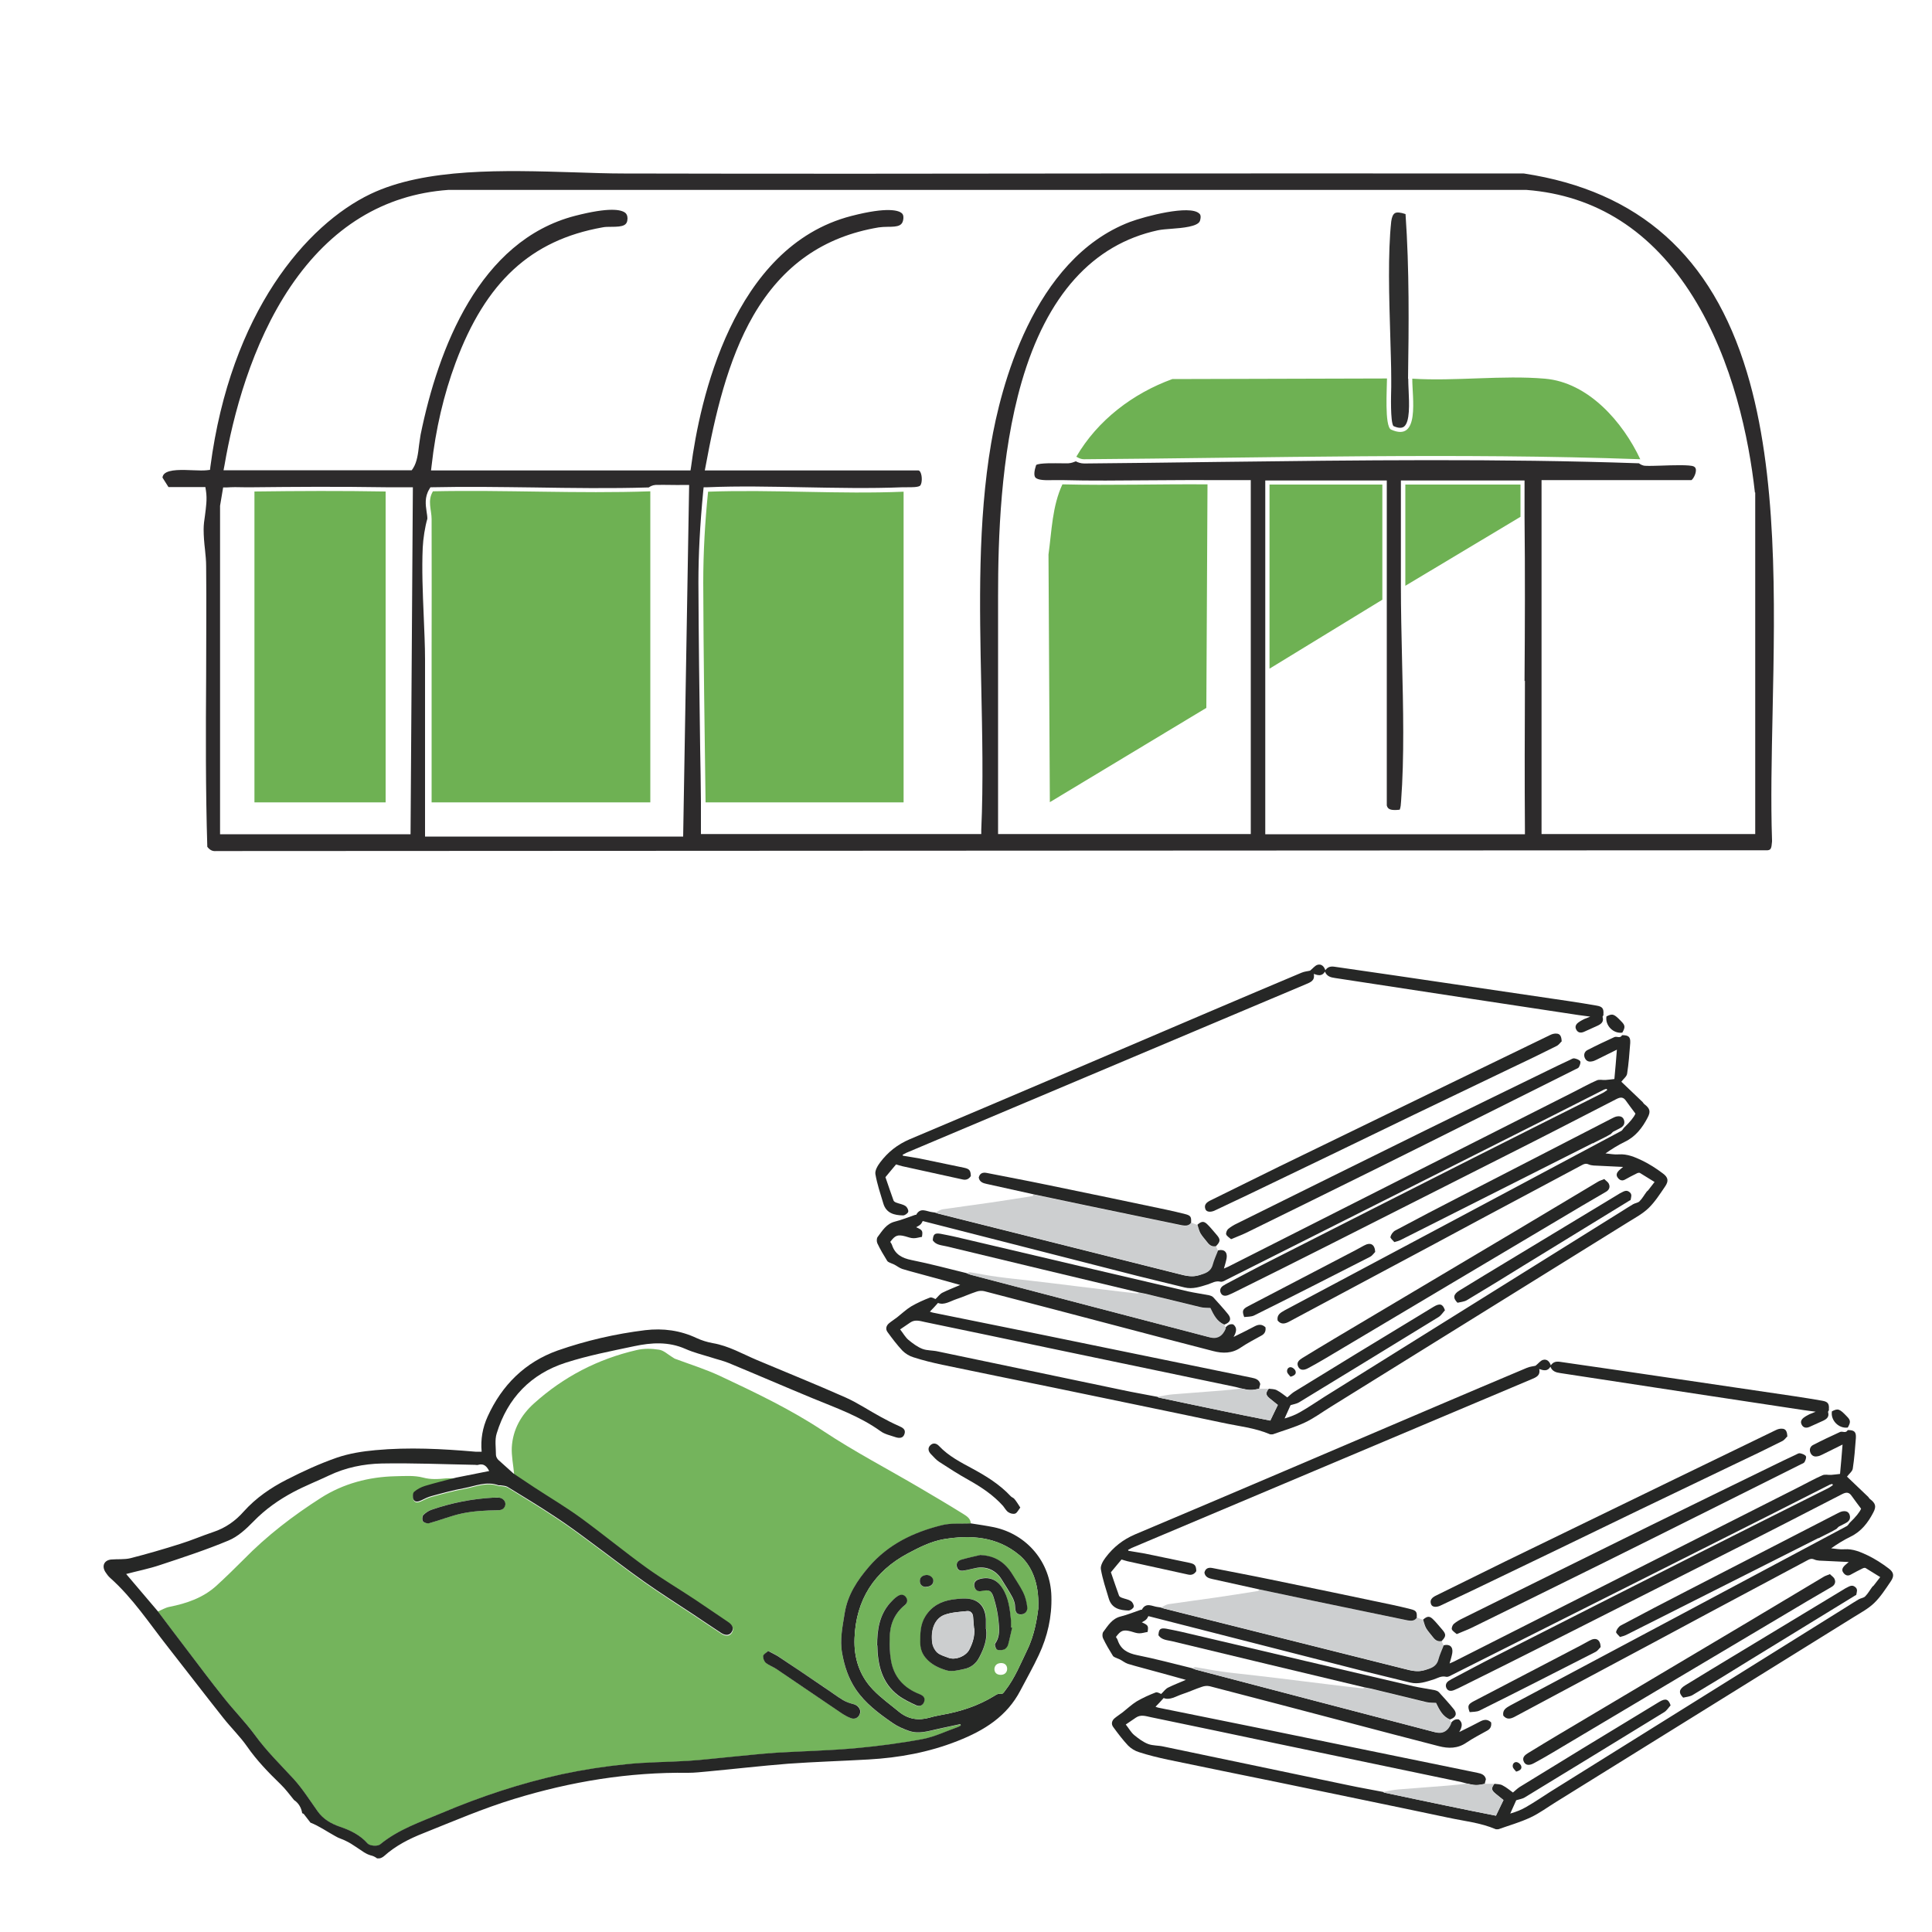 <?xml version="1.0" encoding="UTF-8"?>
<svg id="_レイヤー_1" data-name="レイヤー_1" xmlns="http://www.w3.org/2000/svg" version="1.1" viewBox="0 0 1000 1000">
  <!-- Generator: Adobe Illustrator 29.1.0, SVG Export Plug-In . SVG Version: 2.1.0 Build 142)  -->
  <defs>
    <style>
      .st0 {
        fill: none;
      }

      .st1 {
        fill: #2d2b2c;
      }

      .st2 {
        fill: #cccecf;
      }

      .st3 {
        fill: #262726;
      }

      .st4 {
        fill: #74b45c;
      }

      .st5 {
        fill: #2e2e2e;
      }

      .st6 {
        fill: #73b35b;
      }

      .st7 {
        fill: #6eb153;
      }

      .st8 {
        fill: #cdcfd0;
      }
    </style>
  </defs>
  <g id="_レイヤー_1-2">
    <path class="st3" d="M630.5,647.2c3-.8,4.9.8,4.4,4-.3,1.7-.8,3.3-1.4,5.4,1-.4,1.7-.7,2.3-1,33.1-16.8,66.3-33.5,99.4-50.3,26.6-13.4,53.1-26.9,79.7-40.3,3.9-2,7.7-4.1,11.6-5.8,1.3-.6,3-.1,4.5-.2,1.7-.1,3.4-.4,4.6-.5.5-5.2.9-10.1,1.3-15.2-3.5,1.7-7,3.5-10.5,5.2-.8.4-1.7.8-2.6.9-1.6.3-2.8-.3-3.5-1.8-.7-1.6-.2-3.2,1.2-4,4.6-2.4,9.3-4.6,14.1-6.8,1.2-.6,3,.9,4-1,3.3,0,4.4.8,4.2,4.1-.4,5.3-.8,10.6-1.6,15.8-.2,1.5-1.9,2.7-3,4.2,3.5,3.4,7.3,6.9,11,10.5.3.3.5.8.9,1.1,2.9,2.2,3.4,3.8,1.7,7-2.7,5.2-6.2,9.8-11.8,12.5-3.5,1.7-6.7,3.7-10,6,2.3.2,4.6.7,6.9.5,4.4-.3,8.3,1.4,12.1,3.2,3.7,1.8,7.3,4.1,10.6,6.6,2.9,2.1,3.2,4,1.2,6.9-2.6,3.8-5.2,7.9-8.5,11.1-3,2.9-6.9,5-10.6,7.3-51.4,31.9-102.7,63.8-154.1,95.7-4.4,2.7-8.5,5.8-13.2,8-5.3,2.5-11,4.1-16.6,6.1-.4.1-1,0-1.4,0-7.9-3.4-16.4-4.2-24.7-6-29.3-6.2-58.7-12.2-88-18.3-19-3.9-38-7.7-57-11.7-5.1-1.1-10.1-2.3-15-3.9-2-.6-4.1-1.9-5.6-3.4-2.8-3-5.3-6.3-7.7-9.6-1.2-1.6-.7-3.4.8-4.6,1.3-1.1,2.8-2,4.2-3.1,2.4-1.9,4.6-4,7.2-5.6,3.1-1.8,6.4-3.3,9.8-4.6.9-.3,2.3.6,2.8.8,1.3-1.2,2.2-2.6,3.6-3.3,2.8-1.4,5.7-2.5,9.2-4-5.4-1.5-10.3-2.9-15.2-4.2-4.9-1.4-9.9-2.6-14.8-4.1-1.5-.5-2.8-1.6-4.2-2.3-.4-.2-.8-.3-1.2-.5-.8-.4-2-.7-2.4-1.4-1.8-2.9-3.6-5.9-5.1-9.1-.4-.9-.4-2.6.2-3.3,2.4-3.2,4.5-6.8,8.9-7.9,3.6-.9,7-2.3,10.5-3.5.1,0,.4,0,.5,0,2.2-4.1,5.4-1.7,8.3-1.4.5,0,.9.2,1.4.2.6.2,1.2.4,1.8.6,41.4,10.4,82.8,20.8,124.3,31.2,3.5.9,6.9,1.8,10.6.6,3-1,5.8-1.8,6.8-5.3.7-2.6,1.9-5,2.8-7.5h0ZM652.2,718.7c-1.7.3-3.4.8-5.1.7-1.6,0-3.2-.5-4.8-.8-.9-.2-1.8-.5-2.7-.7-32.1-6.7-64.2-13.4-96.3-20.1-21.5-4.5-43-9.1-64.5-13.5-2.4-.5-5.1-1.5-7.6.2-1.7,1.2-3.5,2.4-5.3,3.6,1.6,2,2.7,4.1,4.4,5.5,2.2,1.8,4.6,3.6,7.2,4.6,2.4.9,5.3.7,7.9,1.3,31.9,6.6,63.7,13.4,95.6,20,6,1.3,12.1,2.3,18.1,3.5.3.1.5.4.8.4,10.6,2.2,21.3,4.5,31.9,6.7,8.5,1.8,17.1,3.5,25.7,5.2,1.3-2.7,2.5-5.3,3.9-8.1-1.4-1.1-2.7-2.2-4.1-3.3-2.2-1.8-2.4-2.9-.6-5.1,1.4.2,3,.1,4.2.8,2,1,3.7,2.5,5.4,3.7,1.2-1,2.2-2,3.4-2.8,10.7-6.6,21.5-13.2,32.3-19.8,13.3-8.1,26.7-16.2,40-24.3,3.3-2,4.8-1.5,5.9,1.8-1.1,1.2-2,2.7-3.3,3.5-24.1,14.8-48.2,29.5-72.3,44.2-1.2.7-2.7.9-4.3,1.4-.9,2.1-2,4.5-3.1,6.9,3.1-.9,5.9-2,8.4-3.5,4.2-2.4,8.1-5.1,12.2-7.7,51.3-32,102.7-64.1,154-96.1,1.9-1.2,3.9-2.5,5.8-3.6,1-.6,2.5-.7,3.3-1.5,1.5-1.5,2.5-3.4,3.8-5.1h0c.2-.2.4-.3.6-.5,1.1-1.4,2.2-2.8,3.4-4.4-2.6-1.6-5.1-3.2-7.6-4.7-.4-.2-1.2,0-1.7.3-2.1,1-4.1,2.1-6.1,3.2-1.5.8-2.8.2-3.7-1.1-1-1.3-.4-2.6.6-3.6.6-.6,1.3-1.1,2.2-1.9-4.4-.2-8.4-.4-12.4-.6-1.8-.1-3.8,0-5.4-.7-1.4-.6-2.3-.3-3.4.3-16.8,9-33.7,18-50.6,27-18.8,10.1-37.6,20.2-56.4,30.2-14.9,8-29.8,15.9-44.7,23.9-2.1,1.1-4.1,1.6-5.9-.6-.5-2.9,1.4-4,3.5-5.2,58.1-30.9,116.2-61.9,174.3-92.9.6-.3.9-1,1.4-1.6h0c.1-.1.3-.3.4-.4,2.6-2.5,4.9-5.2,5.6-7-2-2.7-3.4-4.5-4.8-6.5-1.4-2.1-2.8-2.2-5.1-1-19.8,10.2-39.6,20.4-59.5,30.4-30.4,15.4-60.9,30.8-91.4,46.2-15.2,7.7-30.5,15.3-45.8,22.9-1.3.7-2.7,1.3-4.1,1.9-1.5.6-3.1.6-3.9-1-.8-1.6-.1-3.1,1.5-4,.3-.1.6-.3.8-.5,8-4.2,15.9-8.5,23.9-12.5,34.7-17.6,69.5-35.3,104.2-52.8,22.4-11.3,44.9-22.6,67.3-33.8.8-.4,1.5-1,2.3-1.5-.1-.2-.2-.4-.3-.6-.5.1-1,.2-1.4.4-9.9,5-19.9,10.1-29.8,15.1-19.3,9.7-38.5,19.4-57.8,29.1-36,18.1-72,36.2-108,54.3-.9.5-2,1.1-2.9.9-2.5-.6-4.4.7-6.5,1.4-3.9,1.2-7.8,2.6-12,1.6-8-2-16.1-3.9-24.1-5.9-37.1-9.5-74.3-19-111.5-28.5-.3.5-.6,1.3-1.2,1.8-.6.6-1.4.9-2.2,1.4,3.3,1.5,3.5,1.8,3,5-1.4.2-2.8.7-4.3.7-1.5,0-2.9-.6-4.4-1-3.9-1-5.2-.5-7.7,2.9.3.5.7,1,.9,1.6,1.6,4.9,5.2,6.8,10.1,7.8,9.5,1.9,18.8,4.4,28.2,6.7.9.3,1.7.7,2.6.9,41,10.8,82,21.5,123.1,32.2,4,1,6.8-.5,8.4-4.6,1.1-1.4,2.4-2.3,4.2-1.9,2.2,1.7,1.7,3.9.2,6.5,4.3-2.1,7.7-3.8,11.1-5.6,2-1,3.7-1,5.4.6.3,2-.4,3.4-2.1,4.3-3.6,2-7.3,3.9-10.7,6.2-4.5,3.1-9.3,3.1-14.3,1.8-15.6-4-31.1-8.1-46.7-12.2-23.9-6.3-47.9-12.6-71.8-18.8-1.3-.3-2.8-.2-4.1.3-3.4,1.1-6.8,2.7-10.2,3.8-3.3,1.1-6.4,3.3-9.6,2-1.5,1.7-2.8,3.1-4.2,4.5.5.2,1,.4,1.5.5,18.8,3.8,37.5,7.6,56.3,11.4,36.3,7.4,72.6,14.9,108.8,22.3,2,.4,3.9,1,4.4,3.3-.2.8-.4,1.5-.6,2.3h0ZM837,558.5h0c0,.1.2.1.2.1h0Z"/>
    <path class="st3" d="M830.1,525.1c-.2.5-.7,1-.6,1.3.7,2.4-.6,3.5-2.4,4.4-2.4,1.1-4.8,2.2-7.3,3.3-1.7.7-3.2.4-4-1.3-.8-1.6.1-2.9,1.5-3.8.8-.6,1.7-1,2.6-1.5.8-.3,1.7-.7,3.2-1.3-2.5-.3-4.2-.6-6-.8-18.3-2.8-36.5-5.5-54.8-8.3-23.8-3.6-47.6-7.3-71.4-10.9-2.2-.3-4.2-.9-5.1-3.3-1.5,2.5-3.5,2-5.8,1.2.7,3.5-1.7,4.3-4,5.3-69,29.1-138,58.2-206.9,87.3-.6.3-1.2.6-1.9,1,0,.2.1.3.2.5,2.8.5,5.6.9,8.4,1.4,7.7,1.6,15.4,3.2,23.1,4.8,2.8.6,3.5,1.3,3.6,4.3-1,1.6-2.4,2.2-4.2,1.8-10.5-2.3-20.9-4.6-31.4-6.9-1-.2-1.9-.6-3.1-.9-1.9,2.2-3.8,4.6-5.5,6.6,1.4,4.2,2.8,8.1,4.2,12.1.2.5.9.9,1.5,1.1,1.5.6,3.3.8,4.6,1.7.9.5,1.7,2.1,1.5,3-.2.8-1.7,1.9-2.7,1.9-4.5-.1-8.7-1.1-10.2-6.2-1.5-5-3.2-10-4.1-15.2-.3-1.9,1.2-4.4,2.5-6.1,4-5.3,8.9-9.2,15.2-11.9,51.7-21.8,103.3-43.9,154.9-65.9,16-6.8,31.9-13.6,47.9-20.3,1.6-.7,3.4-.8,4.5-1.1,1.5-1.2,2.5-2.6,3.8-3,2-.6,3.4.7,4.1,2.8,1.3-1.9,2.9-2.1,4.9-1.8,20.8,3,41.5,6,62.3,9.1,19.7,2.9,39.3,5.8,59,8.7,4.8.7,9.5,1.5,14.2,2.3,3,.5,3.8,1.5,3.5,4.7h0Z"/>
    <path class="st8" d="M630.5,647.2c-1,2.5-2.1,4.9-2.8,7.5-1,3.6-3.8,4.4-6.8,5.3-3.7,1.2-7.1.3-10.6-.6-41.4-10.4-82.8-20.8-124.3-31.2-.6-.2-1.2-.4-1.8-.6,1.3-.6,2.5-1.5,3.9-1.7,8-1.2,16.1-2.2,24.2-3.4,7.4-1.1,14.7-2.2,22-3.4.3,0,.5-.5.7-.8,9.2,1.9,18.3,3.9,27.5,5.8,16.4,3.4,32.8,6.8,49.2,10.2,1.9.4,3.6.4,4.8-1.5,1.1.4,2.2.8,3.2,1.2.5,1.5.8,3.2,1.6,4.5,1,1.7,2.4,3.1,3.6,4.7,1.1,1.5,2.6,2.3,4.5,1.9.3.7.7,1.5,1,2.2h0Z"/>
    <path class="st3" d="M616.6,632.7c-1.2,1.9-3,1.8-4.8,1.5-16.4-3.4-32.8-6.8-49.2-10.2-9.2-1.9-18.3-3.9-27.5-5.8-8.1-1.8-16.2-3.6-24.4-5.4-1.9-.4-3.7-1-4.1-3.3.5-2.2,2-2.8,4.1-2.4,10.1,2,20.3,3.9,30.4,6,21,4.3,42,8.7,62.9,13.1,3.2.7,6.3,1.4,9.4,2.2,2.8.7,3.3,1.4,3.1,4.3h0Z"/>
    <path class="st3" d="M839.6,534.5c-4.6.6-8.9-3.8-8.1-8.4,3.1-1.6,3.9-1.4,7.7,2.6,2,2,2.1,3,.5,5.8Z"/>
    <path class="st3" d="M637.2,641.4c-.9-.8-2.1-1.5-2.5-2.4-.3-.7.3-2.2.9-2.8,1.4-1.2,3.1-2.2,4.8-3,32.6-16.2,65.3-32.3,97.9-48.4,20.9-10.3,41.9-20.5,62.8-30.7,3.8-1.9,7.7-3.7,11.5-5.5.7-.3,1.5-.9,2.2-.8,1.1.2,2.6.7,3.1,1.5.4.7-.2,2.2-.7,3.1-.3.5-1.2.8-1.8,1.1-34.3,17.1-68.5,34.3-102.8,51.3-22.6,11.2-45.2,22.3-67.8,33.4-2.3,1.1-4.8,2-7.6,3.2h0Z"/>
    <path class="st3" d="M808.4,538.9c-.7.6-1.5,1.9-2.7,2.5-8,4-16,7.9-24.1,11.7-16.6,8-33.2,15.9-49.8,23.9-28.5,13.8-57,27.6-85.6,41.3-5.7,2.7-11.4,5.4-17.1,8.1-.1,0-.3.1-.4.2-2.3,1-4.3.7-4.8-.8-.8-2.2.6-3.4,2.3-4.3,12-5.9,23.9-11.8,35.9-17.7,29.5-14.3,59-28.7,88.5-43,17.3-8.4,34.5-16.7,51.8-25.1,1-.5,2.1-.8,3.2-.7,1.8,0,2.6,1.3,2.7,3.8h0Z"/>
    <path class="st3" d="M629.5,645c-1.9.4-3.3-.3-4.5-1.9-1.2-1.6-2.6-3-3.6-4.7-.8-1.4-1.1-3-1.6-4.5,2.2-1.9,3.4-2,5.4.1,1.6,1.6,3,3.4,4.5,5.1,2.1,2.4,2,3.5-.2,5.8Z"/>
    <path class="st8" d="M633.7,685.6c.3.7.6,1.3.8,2-1.7,4.1-4.5,5.7-8.4,4.6-41-10.7-82-21.5-123.1-32.2-.9-.2-1.7-.6-2.6-.9.6-.2,1.2-.7,1.7-.6,4.8.8,9.6,1.8,14.4,2.4,5.7.8,11.4,1.3,17.1,2,7.7.9,15.4,1.8,23.2,2.8,4.9.6,9.8,1.2,14.7,1.8,5.7.7,11.4,1.4,17.1,2,.3,0,.7-.2,1.1-.4,1,.2,2,.4,3,.6,9.6,2.3,19.2,4.7,28.8,7,1.7.4,3.5.3,5,.4,1.8,3.7,3.4,7,7.2,8.6h0Z"/>
    <path class="st8" d="M599.1,723c2.7-.5,5.3-1.1,8-1.3,8.6-.7,17.2-1.3,25.8-2,3.2-.3,6.3-.6,9.5-1,1.6.3,3.2.8,4.8.8,1.7,0,3.4-.5,5.1-.7,1.4,0,2.8,0,4.1,0,.1,0,.2,0,.3,0-1.7,2.3-1.6,3.3.6,5.1,1.3,1.1,2.7,2.2,4.1,3.3-1.3,2.8-2.6,5.4-3.9,8.1-8.6-1.7-17.1-3.4-25.7-5.2-10.6-2.2-21.3-4.4-31.9-6.7-.3,0-.5-.3-.8-.4h0Z"/>
    <polygon class="st4" points="837 558.5 837.1 558.6 836.9 558.6 837 558.5"/>
    <path class="st3" d="M830.3,610.2c.8.9,2.1,1.6,2.5,2.7.7,1.6,0,3.1-1.6,4-4.2,2.4-8.3,4.9-12.5,7.3-44.4,26.4-88.7,52.7-133,79.1-2.8,1.7-5.6,3.2-8.5,4.8-2.5,1.4-4.3,1.1-5.2-.6-1.2-2.3.5-3.6,2.1-4.6,5.4-3.3,10.8-6.6,16.2-9.8,31.8-18.9,63.6-37.8,95.4-56.7,13.8-8.2,27.7-16.6,41.5-24.8.8-.5,1.7-.7,3.1-1.3h0Z"/>
    <path class="st3" d="M843.3,621.5c-18.3,11.2-36.5,22.4-54.8,33.6-9.7,6-19.4,12-29.3,17.9-1.4.8-3.2.9-4.8,1.3-2.5-2.5-2.2-4.4,1.1-6.4,8.5-5.2,17-10.4,25.5-15.5,18.9-11.4,37.7-22.8,56.6-34.2.5-.3.9-.6,1.4-.8,1.4-.7,2.8-1.7,4.4-.4,1.6,1.2.8,2.7.6,4.1h0c-.2.1-.4.3-.7.4h0Z"/>
    <path class="st3" d="M667.9,712.5c-.6-.8-1.6-1.6-1.7-2.5-.2-1.4.8-2.6,2.2-2.3.9.2,2,1.2,2.2,2.1.4,1.4-.7,2.3-2.7,2.8Z"/>
    <path class="st3" d="M589.6,669c-33.2-7.9-66.5-15.9-99.7-23.9-2.5-.6-5.4-.6-7.1-3.1.2-3.1.9-3.9,4-3.4,5.3,1,10.6,2.2,15.9,3.5,37.4,8.8,74.7,17.6,112.1,26.3,3.6.8,7.3,1.3,10.9,2,.8.2,1.8.5,2.3,1.1,2.6,2.9,5.3,5.8,7.7,8.8,1.9,2.4,1,4.3-2,5.3-3.8-1.6-5.4-4.9-7.2-8.6-1.5-.1-3.3,0-5-.4-9.6-2.3-19.2-4.7-28.8-7-1-.2-2-.4-3-.6h0Z"/>
    <path class="st3" d="M824.4,591.7c-33.1,16.7-66.2,33.4-99.4,50.1-1,.5-2.2.8-3.3,1.1-.7-.9-2.2-2-2-2.7.3-1.2,1.3-2.7,2.5-3.3,11.4-6.1,22.9-12.1,34.4-18,25.8-13.3,51.7-26.6,77.5-39.9.8-.4,1.7-.9,2.6-1.1,1.6-.3,3.1-.1,3.8,1.6.6,1.7.2,3.1-1.4,4.1-1.3.8-2.7,1.4-4,2.1-.5.3-.9.9-1.4,1.3,0,0,0,0,0,0-.3.2-.6.3-.9.5,0,0,0,0,0,0-.3.2-.6.3-.9.5h0c-.3.2-.6.3-.9.5h0c-.2,0-.4.2-.6.3h0c-.3.2-.6.3-1,.5h0c-.3.2-.6.3-1,.5h0c-.3.2-.6.3-1,.5h0c-.3.2-.6.3-1,.5h0c-.3.2-.6.3-1,.5h0c-.3.2-.7.4-1,.5h0Z"/>
    <path class="st3" d="M711.7,648.1c-.8.8-1.5,1.9-2.5,2.4-20,10.2-40,20.4-60.1,30.4-1.5.7-3.4.6-5.1.8-1.2-3.2-.9-4.1,2.2-5.7,18.5-9.6,36.9-19.3,55.4-28.9,1.5-.8,2.9-1.6,4.4-2.4,3.4-1.9,5.6-.6,5.8,3.3h0Z"/>
    <path class="st4" d="M824.4,591.7c.3-.2.7-.4,1-.6-.3.2-.7.4-1,.6Z"/>
    <path class="st4" d="M826.4,590.6l1-.5c-.3.2-.6.3-1,.5Z"/>
    <path class="st4" d="M827.3,590.2c.3-.2.6-.3,1-.5-.3.2-.6.3-1,.5Z"/>
    <path class="st4" d="M828.3,589.7c.3-.2.6-.3,1-.5-.3.2-.6.3-1,.5Z"/>
    <path class="st4" d="M829.2,589.2c.3-.2.6-.3,1-.5-.3.2-.6.3-1,.5Z"/>
    <path class="st4" d="M830.7,588.4c.3-.2.6-.3.9-.5-.3.2-.6.3-.9.5Z"/>
    <path class="st4" d="M831.7,587.9c.3-.2.6-.3.9-.5-.3.2-.6.3-.9.5Z"/>
    <path class="st4" d="M832.6,587.5c.3-.2.6-.3.9-.5-.3.2-.6.3-.9.5Z"/>
    <path class="st4" d="M825.4,591.1c.3-.2.6-.3,1-.5-.3.2-.6.3-1,.5Z"/>
    <path class="st4" d="M830.2,588.7c.2-.1.4-.2.6-.3-.2.1-.4.2-.6.3Z"/>
    <path class="st4" d="M843.3,621.5c.2-.2.4-.3.7-.5-.2.2-.4.3-.7.5Z"/>
  </g>
  <g>
    <path class="st4" d="M266.1,762.9c-.4-4.6-1.4-9.2-1.2-13.7.5-9.2,4.8-16.8,11.5-22.8,15.3-13.8,33.1-23,53.1-27.6,3.7-.9,7.8-.8,11.6-.2,2.3.3,4.4,2.3,6.5,3.6.6.3,1.1.8,1.8,1.1,7.8,2.9,15.8,5.4,23.3,8.9,18.3,8.6,36.6,17.3,53.6,28.6,16,10.6,33.1,19.5,49.6,29.2,7.5,4.4,15.1,8.9,22.5,13.5,1.9,1.2,4,2.4,4.1,5.1-5.1.3-10.4-.3-15.3,1-14.4,3.6-27.4,9.8-37.4,21.4-6.1,7.1-11.1,14.6-12.6,24.1-1.1,6.9-2.6,13.7-1.3,20.8,1.2,6.6,3.2,12.8,7,18.5,5,7.4,11.9,12.5,19.1,17.5,2.6,1.8,5.6,3.1,8.5,4.1,5.2,1.7,10.3,0,15.4-1.1,3.7-.8,7.5-1.6,11.2-2.4l.2.7c-.5.3-1,.6-1.5.8-6,2.1-11.9,5-18.1,6.2-11.6,2.2-23.4,3.7-35.2,4.8-13.6,1.2-27.2,1.5-40.8,2.3-7.3.5-14.6,1.3-21.9,2-7.8.7-15.7,1.7-23.5,2.2-10.9.7-21.8.6-32.6,1.8-11,1.1-21.9,2.8-32.7,5.1-21.5,4.7-42.3,11.6-62.6,20.2-10.9,4.6-22.2,8.4-31.6,16.1-1.4,1.2-5.4.8-6.5-.4-3.9-4.4-9-6.9-14.4-8.7-4.6-1.6-8.6-3.9-11.5-8-4-5.6-7.7-11.5-12.3-16.6-6.9-7.5-14.2-14.6-20.2-22.9-4.8-6.7-10.8-12.6-16-19.2-6.6-8.2-12.9-16.7-19.3-25.1-5-6.5-9.9-13.1-14.9-19.7,2-.8,3.9-2,6-2.4,9-1.8,17.5-4.7,24.4-11,4.8-4.4,9.4-8.9,14-13.5,12-12.3,25.6-22.7,40-31.9,11.6-7.4,24.8-10.9,38.6-11.2,4.8-.1,9.8-.5,14.3.7,4.1,1.1,7.9.8,11.9.4,1.8-.1,3.5,0,5.3,0-5.4,1.4-10.8,2.7-16.1,4.3-2,.6-4.1,1.7-5.7,3.1-.7.7-.8,2.9-.3,3.9.8,1.6,2.5,1.2,4,.5,1.8-.9,3.6-1.8,5.6-2.3,5.5-1.5,10.9-3,16.5-4,5.9-1.1,11.7-3.8,18-1.5.3.1.7-.1,1,0,1.2.2,2.6.2,3.6.8,8.3,5.1,16.6,10.1,24.7,15.5,6.6,4.3,12.9,9,19.2,13.7,9,6.6,17.8,13.5,26.9,19.9,8.2,5.8,16.6,11.1,24.9,16.6,5,3.3,9.9,6.7,15,10,2.4,1.5,4.5,1.1,5.5-.9,1-1.8.1-3.5-2.2-5-5.6-3.7-11.1-7.6-16.7-11.3-8.4-5.6-17.1-10.7-25.3-16.6-11.5-8.3-22.4-17.3-33.9-25.7-7.8-5.7-16.1-10.6-24.2-15.9-3.6-2.4-7.2-4.8-10.8-7.2h0ZM397.7,854.6c-1,.9-2.4,1.7-2.6,2.6-.2,1.1.5,2.8,1.4,3.5,1.6,1.3,3.7,2,5.5,3.2,11.2,7.6,22.4,15.2,33.6,22.8,1.5,1,3.2,2,4.9,2.6,2.2.8,4.4-.6,4.8-2.8.4-2-1.3-3.9-3.3-4.4-1.9-.5-3.9-1.1-5.5-2.1-3.3-2-6.3-4.2-9.5-6.4-8.1-5.4-16.1-10.9-24.2-16.3-1.5-1-3.1-1.7-5-2.7h0ZM255,775.2c-10.8.6-21.4,2.7-31.6,6.2-1.6.5-3.2,1.6-4.4,2.8-.6.6-.7,2.6-.2,3.2.6.8,2.3,1.2,3.3,1,5.8-1.6,11.4-3.9,17.2-5.1,5.8-1.2,11.9-1.5,17.9-1.6,2.3,0,3.6-.5,4.2-2.5.5-1.8-.9-3.7-3-4-1.1-.2-2.3,0-3.5,0h0Z"/>
    <path class="st3" d="M544.2,826.3c-.4-17.6-12.5-32.1-29.7-35.8-4-.8-8-1.4-12-2-5.1.3-10.4-.3-15.3,1-14.4,3.6-27.4,9.8-37.4,21.4-6.1,7.1-11.1,14.6-12.6,24.1-1.1,6.9-2.6,13.7-1.3,20.8,1.2,6.6,3.2,12.8,7,18.5,5,7.4,11.9,12.5,19.1,17.5,2.6,1.8,5.6,3.1,8.5,4.1,5.2,1.8,10.3,0,15.4-1.1,3.7-.8,7.5-1.6,11.2-2.4l.2.7c-.5.3-1,.6-1.5.8-6,2.1-11.9,5-18.1,6.2-11.6,2.2-23.4,3.7-35.2,4.8-13.6,1.2-27.2,1.5-40.8,2.3-7.3.5-14.6,1.3-21.9,2-7.8.7-15.7,1.7-23.5,2.2-10.9.7-21.8.6-32.6,1.8-11,1.1-21.9,2.8-32.7,5.1-21.5,4.7-42.3,11.6-62.6,20.2-10.9,4.6-22.2,8.4-31.6,16.1-1.4,1.2-5.4.8-6.5-.4-3.9-4.4-9-6.9-14.4-8.7-4.6-1.6-8.6-3.9-11.5-8-4-5.6-7.7-11.5-12.3-16.6-6.9-7.5-14.2-14.6-20.2-22.9-4.9-6.7-10.8-12.6-16-19.2-6.6-8.2-12.9-16.7-19.3-25.1-5-6.5-9.9-13.1-14.9-19.7h0c-5.5-6.5-11.1-13.1-16.4-19.3,5.6-1.5,11.8-2.7,17.7-4.7,11.8-3.9,23.7-7.8,35.2-12.6,4.9-2,9.2-6,13-9.9,6.1-6.3,13.1-11.2,20.6-15.2,6-3.2,12.4-5.7,18.5-8.6,8.6-4.1,17.9-6,27.3-6.2,16.1-.3,32.2.4,48.3.7.5,0,1.1.2,1.6,0,3-.9,4.5.9,5.7,3.2-5.7,1.1-11.4,2.3-17.1,3.4-5.4,1.4-10.8,2.7-16.1,4.3-2,.6-4.1,1.7-5.7,3.1-.7.7-.8,2.9-.3,3.9.8,1.6,2.5,1.2,4,.5,1.8-.9,3.6-1.8,5.6-2.3,5.5-1.5,10.9-3,16.5-4,5.9-1.1,11.7-3.8,18-1.5.3.1.7-.1,1,0,1.2.2,2.6.2,3.6.8,8.3,5.1,16.6,10.1,24.7,15.5,6.6,4.3,12.9,9,19.2,13.7,9,6.6,17.8,13.5,26.9,19.9,8.2,5.8,16.6,11.1,24.9,16.6,5,3.3,9.9,6.7,15,10,2.4,1.5,4.5,1.1,5.5-.9,1-1.8.1-3.5-2.2-5-5.6-3.7-11.1-7.6-16.7-11.3-8.4-5.6-17.1-10.7-25.3-16.6-11.5-8.3-22.4-17.3-33.9-25.7-7.8-5.7-16.1-10.6-24.2-15.9-3.6-2.4-7.2-4.8-10.8-7.2-2.6-2.4-5.3-4.7-7.9-7.1-.6-.6-1.2-1.7-1.2-2.6,0-3.7-.7-7.7.4-11.1,5.6-18.3,17.7-30.8,35.8-36.6,11.5-3.7,23.5-6,35.3-8.5,8.9-1.9,17.8-2.5,26.6,1.4,4.3,1.9,8.8,3,13.3,4.4,3,1,6.2,1.7,9.1,2.9,14.5,6,28.8,12.2,43.3,18.2,12.1,5,24.5,9.3,35.3,17.1,2.2,1.6,5.2,2.2,7.8,3.1,1.9.6,3.9.6,4.6-1.8.7-2.3-1.1-3.2-2.9-4-3.2-1.4-6.3-3-9.4-4.7-6.1-3.3-12-7.3-18.3-10.1-15.1-6.7-30.5-12.9-45.7-19.3-7.6-3.2-14.7-7.4-23-8.8-2.8-.5-5.7-1.4-8.3-2.6-8.5-4-17.3-5.2-26.7-4.1-15.4,1.9-30.6,5.4-45.2,10.5-16.9,6-28.9,17.9-36.3,34.2-2.6,5.7-3.7,11.8-3.1,18.2-1.3,0-2.2,0-3.2,0-17.2-1.5-34.5-2.4-51.8-.8-6.7.6-13.6,1.7-20,3.9-8.9,3.1-17.6,7.1-26,11.4-8.2,4.2-15.8,9.4-22.1,16.4-4.3,4.9-9.5,8.6-15.9,10.7-5.7,1.9-11.2,4.3-17,6.1-8.5,2.7-17.1,5.2-25.7,7.4-3.2.8-6.7.4-10.1.7-3.6.4-4.9,3.3-3,6.4.7,1.1,1.5,2.2,2.5,3.1,11.8,10.5,20.3,23.6,30,35.9,9.5,12.1,18.9,24.4,28.5,36.5,4,5.1,8.7,9.6,12.4,14.9,5,7.2,11,13.4,17.3,19.5,2.6,2.5,4.7,5.4,7,8.2,2.3,1.5,3.8,4,4.2,6.8.4.1.7.3.9.5,1.1,1.4,2.2,2.8,3.4,4.4,4.4,1.7,8.5,4.6,12.7,6.9.3.2,1.9,1,1.7.9,1.3.6,2.7,1,4,1.7,1.7.8,3.3,1.8,4.9,2.9,1.5,1,3,2,4.5,3,.7.4,1.4.8,2.1,1.1.1,0,.2,0,.3.1.5.2,1.1.4,1.6.5,1,.3,1.9.8,2.7,1.4.3,0,.6,0,1,0,.8,0,1.9-.6,2.6-1.2,6-5.4,13.1-9,20.5-11.9,15.5-6.2,30.8-12.8,46.9-17.7,29.4-9,59.3-13.9,90-13.5,3.4,0,6.7-.4,10.1-.7,13.9-1.3,27.7-2.9,41.6-4,13.9-1,27.8-1.4,41.7-2.2,15.8-.9,31.2-3.7,46.1-9.6,13.7-5.4,25.5-12.7,32.5-26.2,3.2-6.1,6.6-12.1,9.5-18.3,4.5-9.6,6.8-19.7,6.5-30.3ZM537.5,832h0c-.7,5.3-1.9,14-5.8,22-3.5,7.2-6.4,14.6-11.4,21-.8,1-1.2,2.1-2.8,1.7-.8-.2-1.9.5-2.7,1-8.4,5.2-17.6,8.2-27.3,9.9-2.1.4-4.2.8-6.2,1.4-5.9,1.7-11.2.9-16-3-4.6-3.8-9.4-7.2-13.5-11.5-7-7.3-9.9-16.5-9.5-26.5.7-19.9,10.2-34.7,27.7-44,5.8-3.1,12-6.2,18.4-7.3,13.9-2.3,27.6-1.5,39.2,8.2,5.7,4.7,10.4,13.6,9.8,27.4Z"/>
    <path class="st3" d="M528.1,780.3c-1,1.3-1.7,2.8-2.6,3.1-1,.4-2.6,0-3.6-.7-1.1-.7-1.8-2.1-2.7-3.2-5.1-5.7-11.3-9.8-17.9-13.5-5.2-2.9-10.2-6.1-15.1-9.3-1.6-1-2.9-2.6-4.3-4-1.4-1.4-1.9-3.2-.3-4.7,1.5-1.4,3.2-.9,4.5.5,4.9,5.2,11.2,8.4,17.3,11.7,7.2,3.9,14.1,8.2,19.7,14.2.5.6,1.4.8,1.9,1.4,1.1,1.3,2,2.8,3.1,4.5h0Z"/>
    <path class="st3" d="M397.7,854.6c2,1.1,3.6,1.8,5,2.7,8.1,5.4,16.2,10.8,24.2,16.3,3.2,2.1,6.2,4.4,9.5,6.4,1.7,1,3.6,1.6,5.5,2.1,2,.5,3.7,2.5,3.3,4.4-.4,2.3-2.6,3.7-4.8,2.8-1.7-.6-3.4-1.6-4.9-2.6-11.2-7.6-22.4-15.2-33.6-22.8-1.8-1.2-3.9-1.9-5.5-3.2-.9-.7-1.5-2.4-1.4-3.5.1-1,1.6-1.7,2.6-2.6h0Z"/>
    <path class="st3" d="M255,775.2c1.2,0,2.3-.1,3.5,0,2,.3,3.5,2.2,3,4-.6,2-1.9,2.5-4.2,2.5-6,.1-12,.4-17.9,1.6-5.8,1.2-11.4,3.5-17.2,5.1-1,.3-2.7-.2-3.3-1-.5-.6-.4-2.6.2-3.2,1.2-1.2,2.8-2.3,4.4-2.8,10.2-3.5,20.8-5.6,31.6-6.2h0Z"/>
    <path class="st6" d="M537.5,832c-.7,5.3-1.9,14-5.8,22-3.5,7.2-6.4,14.6-11.4,21-.8,1-1.2,2.1-2.8,1.7-.8-.2-1.9.5-2.7,1-8.4,5.2-17.6,8.2-27.3,9.9-2.1.4-4.2.8-6.2,1.4-5.9,1.7-11.2.9-16-3-4.6-3.8-9.4-7.2-13.5-11.5-7-7.3-9.9-16.5-9.5-26.5.7-19.9,10.2-34.7,27.7-44,5.8-3.1,12-6.2,18.4-7.3,13.9-2.3,27.6-1.5,39.2,8.2,5.7,4.7,10.4,13.6,9.8,27.4h0ZM510.4,843.2c0-2,0-3.6,0-5.2-.3-6.9-4.1-10.6-11-10.6-2.1,0-4.3.2-6.3.5-5.9.9-10.9,3.4-14.1,8.8-2.6,4.2-2.6,8.7-2.6,13.3,0,3.1.8,5.7,2.8,8.1,2.9,3.5,6.9,5.3,10.9,6.5,2.7.8,6-.2,8.9-.7,3.7-.7,6.3-2.9,8.1-6.3,2.4-4.7,4.1-9.5,3.4-14.4h0ZM454,851.7c.2,10,2.3,19.4,10.8,25.9,2.8,2.1,6,3.6,9.2,5.1,1.8.9,3.6,0,4.3-1.9.6-2-.6-3.2-2.4-3.8-8.4-3.2-13.6-9.1-14.9-18-.5-3.6-.5-7.2-.6-10.8,0-6.8,2.2-12.6,7.6-17.1,1.4-1.1,2-2.6.9-4.2-1.2-1.7-3-1.6-4.5-.6-1.4,1-2.7,2.3-3.9,3.6-5.5,6.3-6.6,13.9-6.6,21.9h0ZM507.6,804.9c-3.4.8-6.8,1.5-10.2,2.5-1.7.5-2.6,1.8-2.2,3.7.5,1.8,2,2.2,3.6,1.9,2.1-.4,4.1-.9,6.2-1.3,5.5-1,10.5,1.2,13.4,6,1.9,3.1,3.9,6.1,5.6,9.3.8,1.4,1.2,3.1,1.3,4.7.1,2.1.5,3.9,2.8,4,2.3,0,3.7-1.7,3.5-3.8-.3-2.6-1-5.4-2.2-7.8-1.6-3.3-3.7-6.3-5.6-9.3-3.7-6-8.9-9.5-16.3-9.8h0ZM523.9,842.4c-.2,0-.5,0-.7-.1,0-1.2.1-2.5,0-3.7-.6-5.9-1.2-11.8-4.6-16.9-3-4.5-7-5.9-11.9-4.4-2,.6-3,2-2.4,4,.5,1.8,1.9,2.5,3.7,2.1,3.7-.7,5.1-.2,6.2,3.3,1.2,3.8,2.1,7.8,2.5,11.8.4,4,1,8.3-1.7,12.1-.4.6.2,2.7.9,3.1.9.6,2.6.5,3.6,0,.9-.4,1.9-1.5,2.2-2.5.9-2.9,1.5-5.9,2.1-8.9h0ZM479.4,821.4c2.1,0,3.7-1.2,3.7-3,0-1.6-1.8-3.3-3.6-3.1-1.8.1-3.4,1-3.4,3.1,0,2,1.3,3,3.3,3.1h0ZM514.7,863.8c0,2.3,1.6,3.1,3.3,3.1,1.9,0,3.3-1.2,3.3-3.1,0-1.9-1.3-3.1-3.3-3-1.9.1-3.1,1.1-3.3,3h0Z"/>
    <path class="st3" d="M510.4,843.2c.7,5-1,9.8-3.4,14.4-1.7,3.4-4.4,5.6-8.1,6.3-2.9.6-6.2,1.5-8.9.7-4-1.2-8-3-10.9-6.5-2-2.4-2.8-5-2.8-8.1,0-4.6,0-9.1,2.6-13.3,3.3-5.4,8.2-7.9,14.1-8.8,2.1-.3,4.2-.5,6.3-.5,6.9,0,10.6,3.8,11,10.6,0,1.6,0,3.2,0,5.2h0ZM504.2,842.9c-.2-2-.4-4.1-.5-6.1-.2-1.9-1.4-3.1-3.1-2.9-3.9.4-8,.6-11.6,1.9-5.1,1.8-7.4,7.7-6.4,14.7.3,1.8,1.3,3.7,2.6,4.9,1.5,1.3,3.7,1.9,5.6,2.6,3.6,1.5,9.1-.7,10.9-4.1,1.8-3.5,2.9-7,2.6-11h0Z"/>
    <path class="st3" d="M454,851.7c0-8,1.1-15.6,6.6-21.9,1.2-1.3,2.4-2.6,3.9-3.6,1.5-1,3.3-1.2,4.5.6,1.1,1.6.5,3.1-.9,4.2-5.4,4.5-7.6,10.3-7.6,17.1,0,3.6,0,7.3.6,10.8,1.3,8.9,6.6,14.8,14.9,18,1.8.7,3,1.8,2.4,3.8-.6,2-2.4,2.8-4.3,1.9-3.2-1.5-6.4-3-9.2-5.1-8.5-6.5-10.6-15.8-10.8-25.9h0Z"/>
    <path class="st3" d="M507.6,804.9c7.4.3,12.6,3.8,16.3,9.8,1.9,3.1,4,6.1,5.6,9.3,1.2,2.4,1.9,5.1,2.2,7.8.3,2.1-1.2,3.9-3.5,3.8-2.4,0-2.7-1.9-2.8-4,0-1.6-.6-3.3-1.3-4.7-1.7-3.2-3.7-6.2-5.6-9.3-2.9-4.8-7.9-7.1-13.4-6-2.1.4-4.1,1-6.2,1.3-1.6.3-3.1,0-3.6-1.9-.5-1.9.5-3.2,2.2-3.7,3.4-1,6.8-1.7,10.2-2.5h0Z"/>
    <path class="st3" d="M523.9,842.4c-.7,3-1.3,6-2.1,8.9-.3,1-1.2,2.2-2.2,2.5-1.1.4-2.7.5-3.6,0-.7-.5-1.3-2.6-.9-3.1,2.7-3.8,2.1-8,1.7-12.1-.4-4-1.3-8-2.5-11.8-1.1-3.6-2.5-4.1-6.2-3.3-1.9.4-3.2-.3-3.7-2.1-.6-2,.4-3.4,2.4-4,4.9-1.5,9,0,11.9,4.4,3.4,5.1,4,11.1,4.6,16.9.1,1.2,0,2.5,0,3.7.2,0,.5,0,.7.1h0Z"/>
    <path class="st3" d="M479.4,821.4c-2,0-3.3-1.1-3.3-3.1,0-2,1.5-2.9,3.4-3.1,1.9-.1,3.7,1.5,3.6,3.1,0,1.8-1.6,3-3.7,3h0Z"/>
    <path class="st2" d="M504.2,842.9c.3,4-.8,7.5-2.6,11-1.8,3.4-7.3,5.6-10.9,4.1-1.9-.8-4.1-1.3-5.6-2.6-1.3-1.2-2.4-3.2-2.6-4.9-1-7,1.3-12.8,6.4-14.7,3.6-1.3,7.7-1.5,11.6-1.9,1.8-.2,3,1,3.1,2.9.2,2,.4,4.1.5,6.1h0Z"/>
  </g>
  <g>
    <g>
      <path class="st0" d="M790,102.9H232.4c-31.9,2.3-58.2,18.5-78.1,48-19.1,28.2-28.5,63.1-33,88.2h89.5c1.1-2.5,1.5-5.8,1.9-9.1.2-1.9.4-3.9.8-5.8,9.4-45.8,31.4-103.3,83.3-116.7,10-2.6,24-5.5,29.9-.6,1.9,1.6,2.9,3.8,2.8,6.5-.4,8.4-8.2,8.5-12.8,8.5-1.4,0-2.8,0-3.8.2-35.2,6.3-57.6,27.1-72.6,67.3-5.7,15.4-9.7,32.1-11.8,49.7h125.4c2.9-21.3,9.5-51.6,23.9-78.3,15.5-28.7,36.4-46.6,62.1-53.3,15.9-4.1,25.7-4.3,30.1-.6,1.3,1.1,2.8,3.1,2.5,6.4-.7,8.5-7.9,8.5-12.6,8.6-1.4,0-2.8,0-3.9.2-59.8,10.2-75.7,65.3-85.4,117h105.1c2.1,0,3.9,1.2,5,3.2,1.8,3.3,1.8,8.5,0,11.3-2,3.2-7,3.1-10.6,3-.7,0-1.4,0-2,0-17.3.8-35.1.4-52.3,0-15.5-.3-31.4-.6-46.9,0-1.6,16.5-2.3,31.2-2.3,44.9,0,28.4.5,57.6.9,85.8.1,9.3.3,18.6.4,27.9,0,2.5,0,5.1,0,7.6,0,1.5,0,3,0,4.5h136.2c1-23.6.4-48.2,0-72-.9-42.1-1.8-85.6,5.2-126.6,3.1-18.2,9.6-44.8,22.7-68.9,13.4-24.5,30.9-41.1,51.8-49.1.3-.1,32-11.5,40.5-3.5,1.5,1.4,3,4,1.6,8.4-1.9,6-10.7,6.6-18.5,7.3-2.5.2-4.9.4-6.6.7-32,6.9-54.6,32.2-67.1,75.4-10.9,37.4-12.1,80.4-12,109.5,0,19.1,0,38.5,0,57.3,0,20.1,0,41,0,61.5h121.8v-174.3c-2.4,0-4.9,0-7.4,0-3.6,0-7.1,0-10.7,0-10.1,0-20.4,0-30.4.1-14.7.1-29.8.3-44.7-.1-1.4,0-2.8,0-4.2,0-5.3.1-10.9.3-13.5-3.4-1.7-2.4-1.7-5.9,0-10.8l.2-.4c2.1-3.3,8.7-3.3,17.1-3.1,1.4,0,2.6,0,3.3,0,.6,0,1.5-.4,2.2-.6.7-.3,1.3-.5,2-.5h0c.6,0,1.1.2,1.5.5.5.3,1.5.8,2.5.8,22.8-.2,46.3-.5,69-.8,72.6-.9,147.6-1.9,219,.7.7,0,1.2.3,1.5.6.3.2.9.6,1.4.7,1.7,0,4.7,0,7.8-.1,9.3-.3,16-.4,18.8.9,3,1.5,4.3,4.6,3.4,8.3-.7,2.9-3.1,7.3-6.2,7.3h-73.4v174.3h101.6v-172.2c-3.1-27.2-11-66.5-31.3-99.1-20.3-32.6-48.1-50.5-82.6-53.1Z"/>
      <path class="st0" d="M784.8,258.7c0-1.9,0-3.8,0-5.6h-55.1c0,7.6,0,15.1,0,22.7,0,9.2,0,18.3,0,27.5,0,12.2.3,24.8.6,38.1.6,24.8,1.2,50.5-.5,73.5-.2,2.5-.4,4.9-1.7,7.2l-.5,1-1.1.2c-3.5.5-11.7,1.6-13-5.8v-.4c-.1-19.2,0-38.7,0-57.6,0-16.1,0-32.7,0-49,0-10.4,0-20.8,0-31.2,0-8.7,0-17.4,0-26.1h-53.9c0,14.4,0,28.9,0,43.3,0,16.6,0,33.2,0,49.8,0,14.6,0,29.2,0,43.8,0,12.4,0,24.9,0,37.3h125.4c-.2-25,0-50.4,0-74.9.1-27.8.2-56.6,0-84.9,0-2.9,0-5.9,0-8.8Z"/>
      <path class="st0" d="M339.6,255.4c-.5,0-1.1.4-1.4.7-.3.2-.8.6-1.5.6h0c-20.1.7-40.6.4-60.4,0-16.7-.3-33.9-.5-50.9-.2-1,2.4-.7,4.8-.3,7.5.2,1.5.4,3,.4,4.6v.3s0,.3,0,.3c-1.1,3.8-2.1,9.9-2.3,14.3-.5,10.9,0,22.9.5,34.6.3,7.7.7,15.7.7,23.1,0,7.2,0,14.5,0,21.6,0,5.9,0,11.9,0,17.8,0,4.7,0,9.4,0,14,0,6.7,0,13.7,0,20.5,0,2.7,0,5.5,0,8.2,0,1.7,0,3.4,0,5.1h124.9l2.9-173c-1.7,0-3.5,0-5.2,0-2.5,0-5-.1-7.4,0Z"/>
      <path class="st0" d="M199.5,256.6c-24.5-.4-49.1-.2-67.9,0-1.9,0-3.7,0-5.6,0-2.2,0-4.5,0-6.8,0l-.9,5.7v165s89.7,0,89.7,0l1.2-170.7c-1.1,0-2.2,0-3.3,0-2.1,0-4.3,0-6.4,0Z"/>
      <path class="st1" d="M788.7,89.8c-72.9-.1-147,0-218.7,0-81,.1-164.7.2-247.1,0-8,0-16.6-.3-25.7-.6-36.1-1.1-76.9-2.4-105.4,11.2-33.2,15.9-72.4,61.3-82.9,141.1l-.2,1.7-1.7.2c-1.8.2-4.2.1-7,0-5.3-.2-12.5-.6-15,1.9-.3.3-.8.9-.9,1.9l3.1,4.9h19.1l.3,1.9c.7,4.4,0,8.7-.5,12.8-.4,2.5-.7,4.9-.7,7.2,0,3.5.3,7,.7,10.4.3,3,.6,5.8.6,8.7.2,18.9,0,38.2,0,56.8-.2,29-.3,59.1.6,88.4,1.3,1.7,2.7,2.4,4.6,2.2h.2s802.8-.4,802.8-.4c1.7-.2,2-.9,2.3-4.5v-.7c-.7-20.2-.2-42.7.3-66.5,1.2-57.6,2.6-123-13.3-175.7-18.1-60.2-55.8-93.8-115.4-102.9ZM212.5,431.8h-98.6v-170s1.6-9.5,1.6-9.5h1.8c2.9-.2,5.9-.2,8.8-.1,1.8,0,3.7,0,5.5,0,18.7-.2,43.4-.4,68,0,2.1,0,4.2,0,6.3,0,1.9,0,3.7,0,5.6,0h2.2s-1.2,179.6-1.2,179.6ZM353.7,433h-133.7v-2.2c0-2.4,0-4.9,0-7.3,0-2.7,0-5.4,0-8.1,0-6.8,0-13.8,0-20.6,0-4.7,0-9.3,0-14,0-5.9,0-11.9,0-17.8,0-7.1,0-14.4,0-21.5,0-7.4-.4-15.3-.7-23-.5-11.8-1-23.9-.5-35,.2-4.6,1.2-11,2.4-15,0-1.2-.2-2.4-.4-3.7-.5-3.5-1.1-7.5,1.4-11.6l.6-1h1.2c17.4-.4,35.2-.1,52.3.1,19.5.3,39.7.6,59.5,0,.7-.5,1.9-1.2,3.5-1.3,2.6-.1,5.2,0,7.8,0,2.4,0,4.9.1,7.2,0h2.4c0-.1-3.1,182-3.1,182ZM789.3,352.4c-.1,25.3-.2,51.4,0,77.1v2.3s-134.4,0-134.4,0v-2.2c0-13.2,0-26.4,0-39.6,0-14.6,0-29.2,0-43.8,0-16.6,0-33.2,0-49.8,0-15.2,0-30.4,0-45.5v-2.2s62.9,0,62.9,0v2.2c0,9.4,0,18.9,0,28.4,0,10.4,0,20.8,0,31.2,0,16.3,0,33,0,49,0,18.8,0,38.2,0,57.4.5,2.1,2.2,2.7,6.7,2.2.5-1.3.6-2.8.7-4.4,1.7-22.8,1.1-48.3.5-73.1-.3-13.3-.6-26-.6-38.2,0-9.1,0-18.3,0-27.5,0-8.3,0-16.7,0-25v-2.2h64v2.2c0,2.6,0,5.3,0,7.9,0,2.9,0,5.9,0,8.8.3,28.3.2,57.1,0,84.9ZM908.5,254.9v176.8h-110.6v-183.2h77.6c.8-.5,2.3-3,2.3-5.1,0-1.3-.6-1.7-1.2-2-1.9-.9-11.1-.6-16.6-.4-3.4.1-6.3.2-8.2.1-1.6,0-2.8-.8-3.5-1.3-71.1-2.5-145.9-1.6-218.1-.7-22.7.3-46.3.6-69,.8-1.8,0-3.4-.6-4.3-1.1,0,0,0,0-.1,0-1,.4-2.3.9-3.8,1-.9,0-2.1,0-3.6,0-2.9,0-11.5-.3-13.1.9-1,3-1.2,5.2-.5,6.3,1.2,1.7,5.7,1.6,9.7,1.5,1.5,0,3,0,4.4,0,14.8.4,29.9.2,44.6.1,10,0,20.3-.2,30.5-.1,3.5,0,7.1,0,10.6,0,3.2,0,6.4,0,9.6,0h2.2v183.2h-130.8v-2.2c0-21.2,0-42.8,0-63.7,0-18.8,0-38.2,0-57.3,0-29.4,1.2-72.8,12.2-110.8,13-44.8,36.8-71.2,70.5-78.5,1.9-.4,4.5-.6,7.2-.8,5.4-.4,13.6-1.1,14.6-4.1.8-2.7,0-3.5-.4-3.8-4.9-4.6-27.9,1.4-35.9,4.4-50.4,19.3-67,86.5-71.8,114.6-6.9,40.5-6,83.8-5.1,125.7.5,24.6,1.1,50,0,74.4v2.1h-145.1v-2.2c0-2.3,0-4.5,0-6.8,0-2.5,0-5,0-7.5-.1-9.3-.2-18.6-.4-27.9-.4-28.2-.8-57.4-.9-85.9,0-14.4.8-29.8,2.5-47.3l.2-1.9h2c16.3-.7,33-.3,49.1,0,17.2.3,34.9.7,52.1,0,.6,0,1.4,0,2.2,0,1.8,0,6.1.1,6.8-1,.9-1.3,1-4.8,0-6.8-.5-.9-.9-.9-1.1-.9h-110.5l.5-2.6c4.7-25.5,11.3-54.6,24.7-77.7,15-25.8,36.2-40.7,64.8-45.5,1.5-.2,3.1-.3,4.6-.3,5.6,0,7.9-.5,8.2-4.5.1-1.5-.4-2.2-.9-2.6-1.4-1.2-6.8-3.5-26.1,1.5-61.5,15.9-78.5,96.1-82.9,129.8l-.3,1.9h-134.3l.3-2.5c2.1-18.9,6.3-36.8,12.4-53.2,15.6-41.9,39-63.5,76-70.1,1.4-.3,2.9-.3,4.6-.3,6.2,0,8.3-.7,8.4-4.3,0-1.7-.6-2.4-1.1-2.9-2.2-1.8-8.5-3-26,1.5-49.6,12.8-70.9,68.7-80,113.3-.3,1.7-.5,3.5-.8,5.4-.5,4.3-1,8.7-3.1,12l-.7,1h-97.4l.5-2.6c4.4-25.7,14-62.6,34.2-92.5,20.8-30.7,48.2-47.6,81.6-50h.2s557.9,0,557.9,0h0c36,2.8,65,21.3,86.2,55.3,20.8,33.4,28.9,73.4,32,101v.3Z"/>
    </g>
    <g>
      <path class="st7" d="M336.6,254.4v160.9s-113.2,0-113.2,0v-34.6c0-13.1,0-26.2,0-39.3,0-24.2.1-48.5,0-72.7,0-4.8-2.3-9.5.7-14.4,37.4-.8,75.1,1.3,112.5,0Z"/>
      <path class="st7" d="M467.7,254.4v160.9s-102.5,0-102.5,0c-.5-37.8-1.1-76.1-1.2-113.7,0-15.7.9-31.5,2.5-47.1,33.5-1.2,67.9,1.4,101.2,0Z"/>
      <path class="st7" d="M625,250.8l-.6,115.6-81,48.8-.7-128.2c1.7-12.3,1.9-24.9,7.2-36.3,25,.6,50.1-.2,75.1,0Z"/>
      <path class="st7" d="M199.6,254.4v160.9h-67.9v-160.9c22.6-.3,45.4-.4,67.9,0Z"/>
      <path class="st7" d="M717.9,196c0,4.9-1.3,24.3,2,26.3,15.3,7,11-16.8,11.1-26.3,22.2,1.4,46.7-1.9,68.6,0,22.6,1.9,40.4,22.5,49.4,41.7-94-3.4-193.4-.7-287.9,0-2.2,0-3.8-1.3-4-1.3,11-18.9,29.3-32.8,49.7-40.2l111.1-.3Z"/>
      <path class="st7" d="M657.1,346.1c0-31.8,0-63.6,0-95.3h58.4c0,19.8,0,39.7,0,59.6l-58.4,35.7Z"/>
      <path class="st7" d="M727.4,303.2c0-17.5,0-35,0-52.4h59.6c0,5.5,0,11.1,0,16.7l-59.6,35.7Z"/>
    </g>
    <path class="st5" d="M728.8,196c.4-27.5.7-56.6-1.3-85.2-2.7-.9-4.6-1.1-5.6-.4-.9.6-1.5,2-1.8,4.2-1.8,16.7-1.1,39.3-.5,59.2.2,7.9.5,15.4.5,22.2,0,1,0,2.4,0,4.3-.1,4.4-.5,17.8,1.1,20.2,2.4,1.1,4.2,1.2,5.4.4,3.3-2.3,2.8-12.2,2.5-18.8-.1-2.2-.2-4.4-.2-6.1Z"/>
  </g>
  <g id="_レイヤー_1-21" data-name="_レイヤー_1-2">
    <path class="st3" d="M747.3,851.6c3-.8,4.9.8,4.4,4-.3,1.7-.8,3.3-1.4,5.4,1-.4,1.7-.7,2.3-1,33.1-16.8,66.3-33.5,99.4-50.3,26.6-13.4,53.1-26.9,79.7-40.3,3.9-2,7.7-4.1,11.6-5.8,1.3-.6,3-.1,4.5-.2,1.7-.1,3.4-.4,4.6-.5.5-5.2.9-10.1,1.3-15.2-3.5,1.7-7,3.5-10.5,5.2-.8.4-1.7.8-2.6.9-1.6.3-2.8-.3-3.5-1.8-.7-1.6-.2-3.2,1.2-4,4.6-2.4,9.3-4.6,14.1-6.8,1.2-.6,3,.9,4-1,3.3,0,4.4.8,4.2,4.1-.4,5.3-.8,10.6-1.6,15.8-.2,1.5-1.9,2.7-3,4.2,3.5,3.4,7.3,6.9,11,10.5.3.3.5.8.9,1.1,2.9,2.2,3.4,3.8,1.7,7-2.7,5.2-6.2,9.8-11.8,12.5-3.5,1.7-6.7,3.7-10,6,2.3.2,4.6.7,6.9.5,4.4-.3,8.3,1.4,12.1,3.2,3.7,1.8,7.3,4.1,10.6,6.6,2.9,2.1,3.2,4,1.2,6.9-2.6,3.8-5.2,7.9-8.5,11.1-3,2.9-6.9,5-10.6,7.3-51.4,31.9-102.7,63.8-154.1,95.7-4.4,2.7-8.5,5.8-13.2,8-5.3,2.5-11,4.1-16.6,6.1-.4.1-1,0-1.4,0-7.9-3.4-16.4-4.2-24.7-6-29.3-6.2-58.7-12.2-88-18.3-19-3.9-38-7.7-57-11.7-5.1-1.1-10.1-2.3-15-3.9-2-.6-4.1-1.9-5.6-3.4-2.8-3-5.3-6.3-7.7-9.6-1.2-1.6-.7-3.4.8-4.6,1.3-1.1,2.8-2,4.2-3.1,2.4-1.9,4.6-4,7.2-5.6,3.1-1.8,6.4-3.3,9.8-4.6.9-.3,2.3.6,2.8.8,1.3-1.2,2.2-2.6,3.6-3.3,2.8-1.4,5.7-2.5,9.2-4-5.4-1.5-10.3-2.9-15.2-4.2-4.9-1.4-9.9-2.6-14.8-4.1-1.5-.5-2.8-1.6-4.2-2.3-.4-.2-.8-.3-1.2-.5-.8-.4-2-.7-2.4-1.4-1.8-2.9-3.6-5.9-5.1-9.1-.4-.9-.4-2.6.2-3.3,2.4-3.2,4.5-6.8,8.9-7.9,3.6-.9,7-2.3,10.5-3.5.1,0,.4,0,.5,0,2.2-4.1,5.4-1.7,8.3-1.4.5,0,.9.2,1.4.2.6.2,1.2.4,1.8.6,41.4,10.4,82.8,20.8,124.3,31.2,3.5.9,6.9,1.8,10.6.6,3-1,5.8-1.8,6.8-5.3.7-2.6,1.9-5,2.8-7.5h0ZM769,923.2c-1.7.3-3.4.8-5.1.7-1.6,0-3.2-.5-4.8-.8-.9-.2-1.8-.5-2.7-.7-32.1-6.7-64.2-13.4-96.3-20.1-21.5-4.5-43-9.1-64.5-13.5-2.4-.5-5.1-1.5-7.6.2-1.7,1.2-3.5,2.4-5.3,3.6,1.6,2,2.7,4.1,4.4,5.5,2.2,1.8,4.6,3.6,7.2,4.6,2.4.9,5.3.7,7.9,1.3,31.9,6.6,63.7,13.4,95.6,20,6,1.3,12.1,2.3,18.1,3.5.3.1.5.4.8.4,10.6,2.2,21.3,4.5,31.9,6.7,8.5,1.8,17.1,3.5,25.7,5.2,1.3-2.7,2.5-5.3,3.9-8.1-1.4-1.1-2.7-2.2-4.1-3.3-2.2-1.8-2.4-2.9-.6-5.1,1.4.2,3,.1,4.2.8,2,1,3.7,2.5,5.4,3.7,1.2-1,2.2-2,3.4-2.8,10.7-6.6,21.5-13.2,32.3-19.8,13.3-8.1,26.7-16.2,40-24.3,3.3-2,4.8-1.5,5.9,1.8-1.1,1.2-2,2.7-3.3,3.5-24.1,14.8-48.2,29.5-72.3,44.2-1.2.7-2.7.9-4.3,1.4-.9,2.1-2,4.5-3.1,6.9,3.1-.9,5.9-2,8.4-3.5,4.2-2.4,8.1-5.1,12.2-7.7,51.3-32,102.7-64.1,154-96.1,1.9-1.2,3.9-2.5,5.8-3.6,1-.6,2.5-.7,3.3-1.5,1.5-1.5,2.5-3.4,3.8-5.1h0c.2-.2.4-.3.6-.5,1.1-1.4,2.2-2.8,3.4-4.4-2.6-1.6-5.1-3.2-7.6-4.7-.4-.2-1.2,0-1.7.3-2.1,1-4.1,2.1-6.1,3.2-1.5.8-2.8.2-3.7-1.1-1-1.3-.4-2.6.6-3.6.6-.6,1.3-1.1,2.2-1.9-4.4-.2-8.4-.4-12.4-.6-1.8-.1-3.8,0-5.4-.7-1.4-.6-2.3-.3-3.4.3-16.8,9-33.7,18-50.6,27-18.8,10.1-37.6,20.2-56.4,30.2-14.9,8-29.8,15.9-44.7,23.9-2.1,1.1-4.1,1.6-5.9-.6-.5-2.9,1.4-4,3.5-5.2,58.1-30.9,116.2-61.9,174.3-92.9.6-.3.9-1,1.4-1.6h0c.1-.1.3-.3.4-.4,2.6-2.5,4.9-5.2,5.6-7-2-2.7-3.4-4.5-4.8-6.5-1.4-2.1-2.8-2.2-5.1-1-19.8,10.2-39.6,20.4-59.5,30.4-30.4,15.4-60.9,30.8-91.4,46.2-15.2,7.7-30.5,15.3-45.8,22.9-1.3.7-2.7,1.3-4.1,1.9-1.5.6-3.1.6-3.9-1-.8-1.6-.1-3.1,1.5-4,.3-.1.6-.3.8-.5,8-4.2,15.9-8.5,23.9-12.5,34.7-17.6,69.5-35.3,104.2-52.8,22.4-11.3,44.9-22.6,67.3-33.8.8-.4,1.5-1,2.3-1.5-.1-.2-.2-.4-.3-.6-.5.1-1,.2-1.4.4-9.9,5-19.9,10.1-29.8,15.1-19.3,9.7-38.5,19.4-57.8,29.1-36,18.1-72,36.2-108,54.3-.9.5-2,1.1-2.9.9-2.5-.6-4.4.7-6.5,1.4-3.9,1.2-7.8,2.6-12,1.6-8-2-16.1-3.9-24.1-5.9-37.1-9.5-74.3-19-111.5-28.5-.3.5-.6,1.3-1.2,1.8-.6.6-1.4.9-2.2,1.4,3.3,1.5,3.5,1.8,3,5-1.4.2-2.8.7-4.3.7-1.5,0-2.9-.6-4.4-1-3.9-1-5.2-.5-7.7,2.9.3.5.7,1,.9,1.6,1.6,4.9,5.2,6.8,10.1,7.8,9.5,1.9,18.8,4.4,28.2,6.7.9.3,1.7.7,2.6.9,41,10.8,82,21.5,123.1,32.2,4,1,6.8-.5,8.4-4.6,1.1-1.4,2.4-2.3,4.2-1.9,2.2,1.7,1.7,3.9.2,6.5,4.3-2.1,7.7-3.8,11.1-5.6,2-1,3.7-1,5.4.6.3,2-.4,3.4-2.1,4.3-3.6,2-7.3,3.9-10.7,6.2-4.5,3.1-9.3,3.1-14.3,1.8-15.6-4-31.1-8.1-46.7-12.2-23.9-6.3-47.9-12.6-71.8-18.8-1.3-.3-2.8-.2-4.1.3-3.4,1.1-6.8,2.7-10.2,3.8-3.3,1.1-6.4,3.3-9.6,2-1.5,1.7-2.8,3.1-4.2,4.5.5.2,1,.4,1.5.5,18.8,3.8,37.5,7.6,56.3,11.4,36.3,7.4,72.6,14.9,108.8,22.3,2,.4,3.9,1,4.4,3.3-.2.8-.4,1.5-.6,2.3h0ZM953.8,763h0c0,.1.2.1.2.1h0Z"/>
    <path class="st3" d="M946.8,729.6c-.2.5-.7,1-.6,1.3.7,2.4-.6,3.5-2.4,4.4-2.4,1.1-4.8,2.2-7.3,3.3-1.7.7-3.2.4-4-1.3-.8-1.6.1-2.9,1.5-3.8.8-.6,1.7-1,2.6-1.5.8-.3,1.7-.7,3.2-1.3-2.5-.3-4.2-.6-6-.8-18.3-2.8-36.5-5.5-54.8-8.3-23.8-3.6-47.6-7.3-71.4-10.9-2.2-.3-4.2-.9-5.1-3.3-1.5,2.5-3.5,2-5.8,1.2.7,3.5-1.7,4.3-4,5.3-69,29.1-138,58.2-206.9,87.3-.6.3-1.2.6-1.9,1,0,.2.1.3.2.5,2.8.5,5.6.9,8.4,1.4,7.7,1.6,15.4,3.2,23.1,4.8,2.8.6,3.5,1.3,3.6,4.3-1,1.6-2.4,2.2-4.2,1.8-10.5-2.3-20.9-4.6-31.4-6.9-1-.2-1.9-.6-3.1-.9-1.9,2.2-3.8,4.6-5.5,6.6,1.4,4.2,2.8,8.1,4.2,12.1.2.5.9.9,1.5,1.1,1.5.6,3.3.8,4.6,1.7.9.5,1.7,2.1,1.5,3-.2.8-1.7,1.9-2.7,1.9-4.5-.1-8.7-1.1-10.2-6.2-1.5-5-3.2-10-4.1-15.2-.3-1.9,1.2-4.4,2.5-6.1,4-5.3,8.9-9.2,15.2-11.9,51.7-21.8,103.3-43.9,154.9-65.9,16-6.8,31.9-13.6,47.9-20.3,1.6-.7,3.4-.8,4.5-1.1,1.5-1.2,2.5-2.6,3.8-3,2-.6,3.4.7,4.1,2.8,1.3-1.9,2.9-2.1,4.9-1.8,20.8,3,41.5,6,62.3,9.1,19.7,2.9,39.3,5.8,59,8.7,4.8.7,9.5,1.5,14.2,2.3,3,.5,3.8,1.5,3.5,4.7h0Z"/>
    <path class="st8" d="M747.3,851.6c-1,2.5-2.1,4.9-2.8,7.5-1,3.6-3.8,4.4-6.8,5.3-3.7,1.2-7.1.3-10.6-.6-41.4-10.4-82.8-20.8-124.3-31.2-.6-.2-1.2-.4-1.8-.6,1.3-.6,2.5-1.5,3.9-1.7,8-1.2,16.1-2.2,24.2-3.4,7.4-1.1,14.7-2.2,22-3.4.3,0,.5-.5.7-.8,9.2,1.9,18.3,3.9,27.5,5.8,16.4,3.4,32.8,6.8,49.2,10.2,1.9.4,3.6.4,4.8-1.5,1.1.4,2.2.8,3.2,1.2.5,1.5.8,3.2,1.6,4.5,1,1.7,2.4,3.1,3.6,4.7,1.1,1.5,2.6,2.3,4.5,1.9.3.7.7,1.5,1,2.2h0Z"/>
    <path class="st3" d="M733.4,837.2c-1.2,1.9-3,1.8-4.8,1.5-16.4-3.4-32.8-6.8-49.2-10.2-9.2-1.9-18.3-3.9-27.5-5.8-8.1-1.8-16.2-3.6-24.4-5.4-1.9-.4-3.7-1-4.1-3.3.5-2.2,2-2.8,4.1-2.4,10.1,2,20.3,3.9,30.4,6,21,4.3,42,8.7,62.9,13.1,3.2.7,6.3,1.4,9.4,2.2,2.8.7,3.3,1.4,3.1,4.3h0Z"/>
    <path class="st3" d="M956.3,738.9c-4.6.6-8.9-3.8-8.1-8.4,3.1-1.6,3.9-1.4,7.7,2.6,2,2,2.1,3,.5,5.8Z"/>
    <path class="st3" d="M754,845.8c-.9-.8-2.1-1.5-2.5-2.4-.3-.7.3-2.2.9-2.8,1.4-1.2,3.1-2.2,4.8-3,32.6-16.2,65.3-32.3,97.9-48.4,20.9-10.3,41.9-20.5,62.8-30.7,3.8-1.9,7.7-3.7,11.5-5.5.7-.3,1.5-.9,2.2-.8,1.1.2,2.6.7,3.1,1.5.4.7-.2,2.2-.7,3.1-.3.5-1.2.8-1.8,1.1-34.3,17.1-68.5,34.3-102.8,51.3-22.6,11.2-45.2,22.3-67.8,33.4-2.3,1.1-4.8,2-7.6,3.2h0Z"/>
    <path class="st3" d="M925.2,743.4c-.7.6-1.5,1.9-2.7,2.5-8,4-16,7.9-24.1,11.7-16.6,8-33.2,15.9-49.8,23.9-28.5,13.8-57,27.6-85.6,41.3-5.7,2.7-11.4,5.4-17.1,8.1-.1,0-.3.1-.4.2-2.3,1-4.3.7-4.8-.8-.8-2.2.6-3.4,2.3-4.3,12-5.9,23.9-11.8,35.9-17.7,29.5-14.3,59-28.7,88.5-43,17.3-8.4,34.5-16.7,51.8-25.1,1-.5,2.1-.8,3.2-.7,1.8,0,2.6,1.3,2.7,3.8h0Z"/>
    <path class="st3" d="M746.3,849.4c-1.9.4-3.3-.3-4.5-1.9-1.2-1.6-2.6-3-3.6-4.7-.8-1.4-1.1-3-1.6-4.5,2.2-1.9,3.4-2,5.4.1,1.6,1.6,3,3.4,4.5,5.1,2.1,2.4,2,3.5-.2,5.8Z"/>
    <path class="st8" d="M750.4,890c.3.7.6,1.3.8,2-1.7,4.1-4.5,5.7-8.4,4.6-41-10.7-82-21.5-123.1-32.2-.9-.2-1.7-.6-2.6-.9.6-.2,1.2-.7,1.7-.6,4.8.8,9.6,1.8,14.4,2.4,5.7.8,11.4,1.3,17.1,2,7.7.9,15.4,1.8,23.2,2.8,4.9.6,9.8,1.2,14.7,1.8,5.7.7,11.4,1.4,17.1,2,.3,0,.7-.2,1.1-.4,1,.2,2,.4,3,.6,9.6,2.3,19.2,4.7,28.8,7,1.7.4,3.5.3,5,.4,1.8,3.7,3.4,7,7.2,8.6h0Z"/>
    <path class="st8" d="M715.9,927.5c2.7-.5,5.3-1.1,8-1.3,8.6-.7,17.2-1.3,25.8-2,3.2-.3,6.3-.6,9.5-1,1.6.3,3.2.8,4.8.8,1.7,0,3.4-.5,5.1-.7,1.4,0,2.8,0,4.1,0,.1,0,.2,0,.3,0-1.7,2.3-1.6,3.3.6,5.1,1.3,1.1,2.7,2.2,4.1,3.3-1.3,2.8-2.6,5.4-3.9,8.1-8.6-1.7-17.1-3.4-25.7-5.2-10.6-2.2-21.3-4.4-31.9-6.7-.3,0-.5-.3-.8-.4h0Z"/>
    <polygon class="st4" points="953.8 763 953.9 763.1 953.7 763.1 953.8 763"/>
    <path class="st3" d="M947.1,814.7c.8.9,2.1,1.6,2.5,2.7.7,1.6,0,3.1-1.6,4-4.2,2.4-8.3,4.9-12.5,7.3-44.4,26.4-88.7,52.7-133,79.1-2.8,1.7-5.6,3.2-8.5,4.8-2.5,1.4-4.3,1.1-5.2-.6-1.2-2.3.5-3.6,2.1-4.6,5.4-3.3,10.8-6.6,16.2-9.8,31.8-18.9,63.6-37.8,95.4-56.7,13.8-8.2,27.7-16.6,41.5-24.8.8-.5,1.7-.7,3.1-1.3h0Z"/>
    <path class="st3" d="M960.1,825.9c-18.3,11.2-36.5,22.4-54.8,33.6-9.7,6-19.4,12-29.3,17.9-1.4.8-3.2.9-4.8,1.3-2.5-2.5-2.2-4.4,1.1-6.4,8.5-5.2,17-10.4,25.5-15.5,18.9-11.4,37.7-22.8,56.6-34.2.5-.3.9-.6,1.4-.8,1.4-.7,2.8-1.7,4.4-.4,1.6,1.2.8,2.7.6,4.1h0c-.2.1-.4.3-.7.4h0Z"/>
    <path class="st3" d="M784.7,916.9c-.6-.8-1.6-1.6-1.7-2.5-.2-1.4.8-2.6,2.2-2.3.9.2,2,1.2,2.2,2.1.4,1.4-.7,2.3-2.7,2.8Z"/>
    <path class="st3" d="M706.4,873.4c-33.2-7.9-66.5-15.9-99.7-23.9-2.5-.6-5.4-.6-7.1-3.1.2-3.1.9-3.9,4-3.4,5.3,1,10.6,2.2,15.9,3.5,37.4,8.8,74.7,17.6,112.1,26.3,3.6.8,7.3,1.3,10.9,2,.8.2,1.8.5,2.3,1.1,2.6,2.9,5.3,5.8,7.7,8.8,1.9,2.4,1,4.3-2,5.3-3.8-1.6-5.4-4.9-7.2-8.6-1.5-.1-3.3,0-5-.4-9.6-2.3-19.2-4.7-28.8-7-1-.2-2-.4-3-.6h0Z"/>
    <path class="st3" d="M941.2,796.1c-33.1,16.7-66.2,33.4-99.4,50.1-1,.5-2.2.8-3.3,1.1-.7-.9-2.2-2-2-2.7.3-1.2,1.3-2.7,2.5-3.3,11.4-6.1,22.9-12.1,34.4-18,25.8-13.3,51.7-26.6,77.5-39.9.8-.4,1.7-.9,2.6-1.1,1.6-.3,3.1-.1,3.8,1.6.6,1.7.2,3.1-1.4,4.1-1.3.8-2.7,1.4-4,2.1-.5.3-.9.9-1.4,1.3,0,0,0,0,0,0-.3.2-.6.3-.9.5,0,0,0,0,0,0-.3.2-.6.3-.9.5h0c-.3.2-.6.3-.9.5h0c-.2,0-.4.2-.6.3h0c-.3.2-.6.3-1,.5h0c-.3.2-.6.3-1,.5h0c-.3.2-.6.3-1,.5h0c-.3.2-.6.3-1,.5h0c-.3.2-.6.3-1,.5h0c-.3.2-.7.4-1,.5h0Z"/>
    <path class="st3" d="M828.4,852.6c-.8.8-1.5,1.9-2.5,2.4-20,10.2-40,20.4-60.1,30.4-1.5.7-3.4.6-5.1.8-1.2-3.2-.9-4.1,2.2-5.7,18.5-9.6,36.9-19.3,55.4-28.9,1.5-.8,2.9-1.6,4.4-2.4,3.4-1.9,5.6-.6,5.8,3.3h0Z"/>
    <path class="st4" d="M941.2,796.1c.3-.2.7-.4,1-.6-.3.2-.7.4-1,.6Z"/>
    <path class="st4" d="M943.1,795.1l1-.5c-.3.2-.6.3-1,.5Z"/>
    <path class="st4" d="M944.1,794.6c.3-.2.6-.3,1-.5-.3.2-.6.3-1,.5Z"/>
    <path class="st4" d="M945,794.2c.3-.2.6-.3,1-.5-.3.2-.6.3-1,.5Z"/>
    <path class="st4" d="M946,793.7c.3-.2.6-.3,1-.5-.3.2-.6.3-1,.5Z"/>
    <path class="st4" d="M947.5,792.9c.3-.2.6-.3.9-.5-.3.2-.6.3-.9.5Z"/>
    <path class="st4" d="M948.5,792.4c.3-.2.6-.3.9-.5-.3.2-.6.3-.9.5Z"/>
    <path class="st4" d="M949.4,791.9c.3-.2.6-.3.9-.5-.3.2-.6.3-.9.5Z"/>
    <path class="st4" d="M942.2,795.6c.3-.2.6-.3,1-.5-.3.2-.6.3-1,.5Z"/>
    <path class="st4" d="M946.9,793.2c.2-.1.4-.2.6-.3-.2.1-.4.2-.6.3Z"/>
    <path class="st4" d="M960.1,825.9c.2-.2.4-.3.7-.5-.2.2-.4.3-.7.5Z"/>
  </g>
</svg>